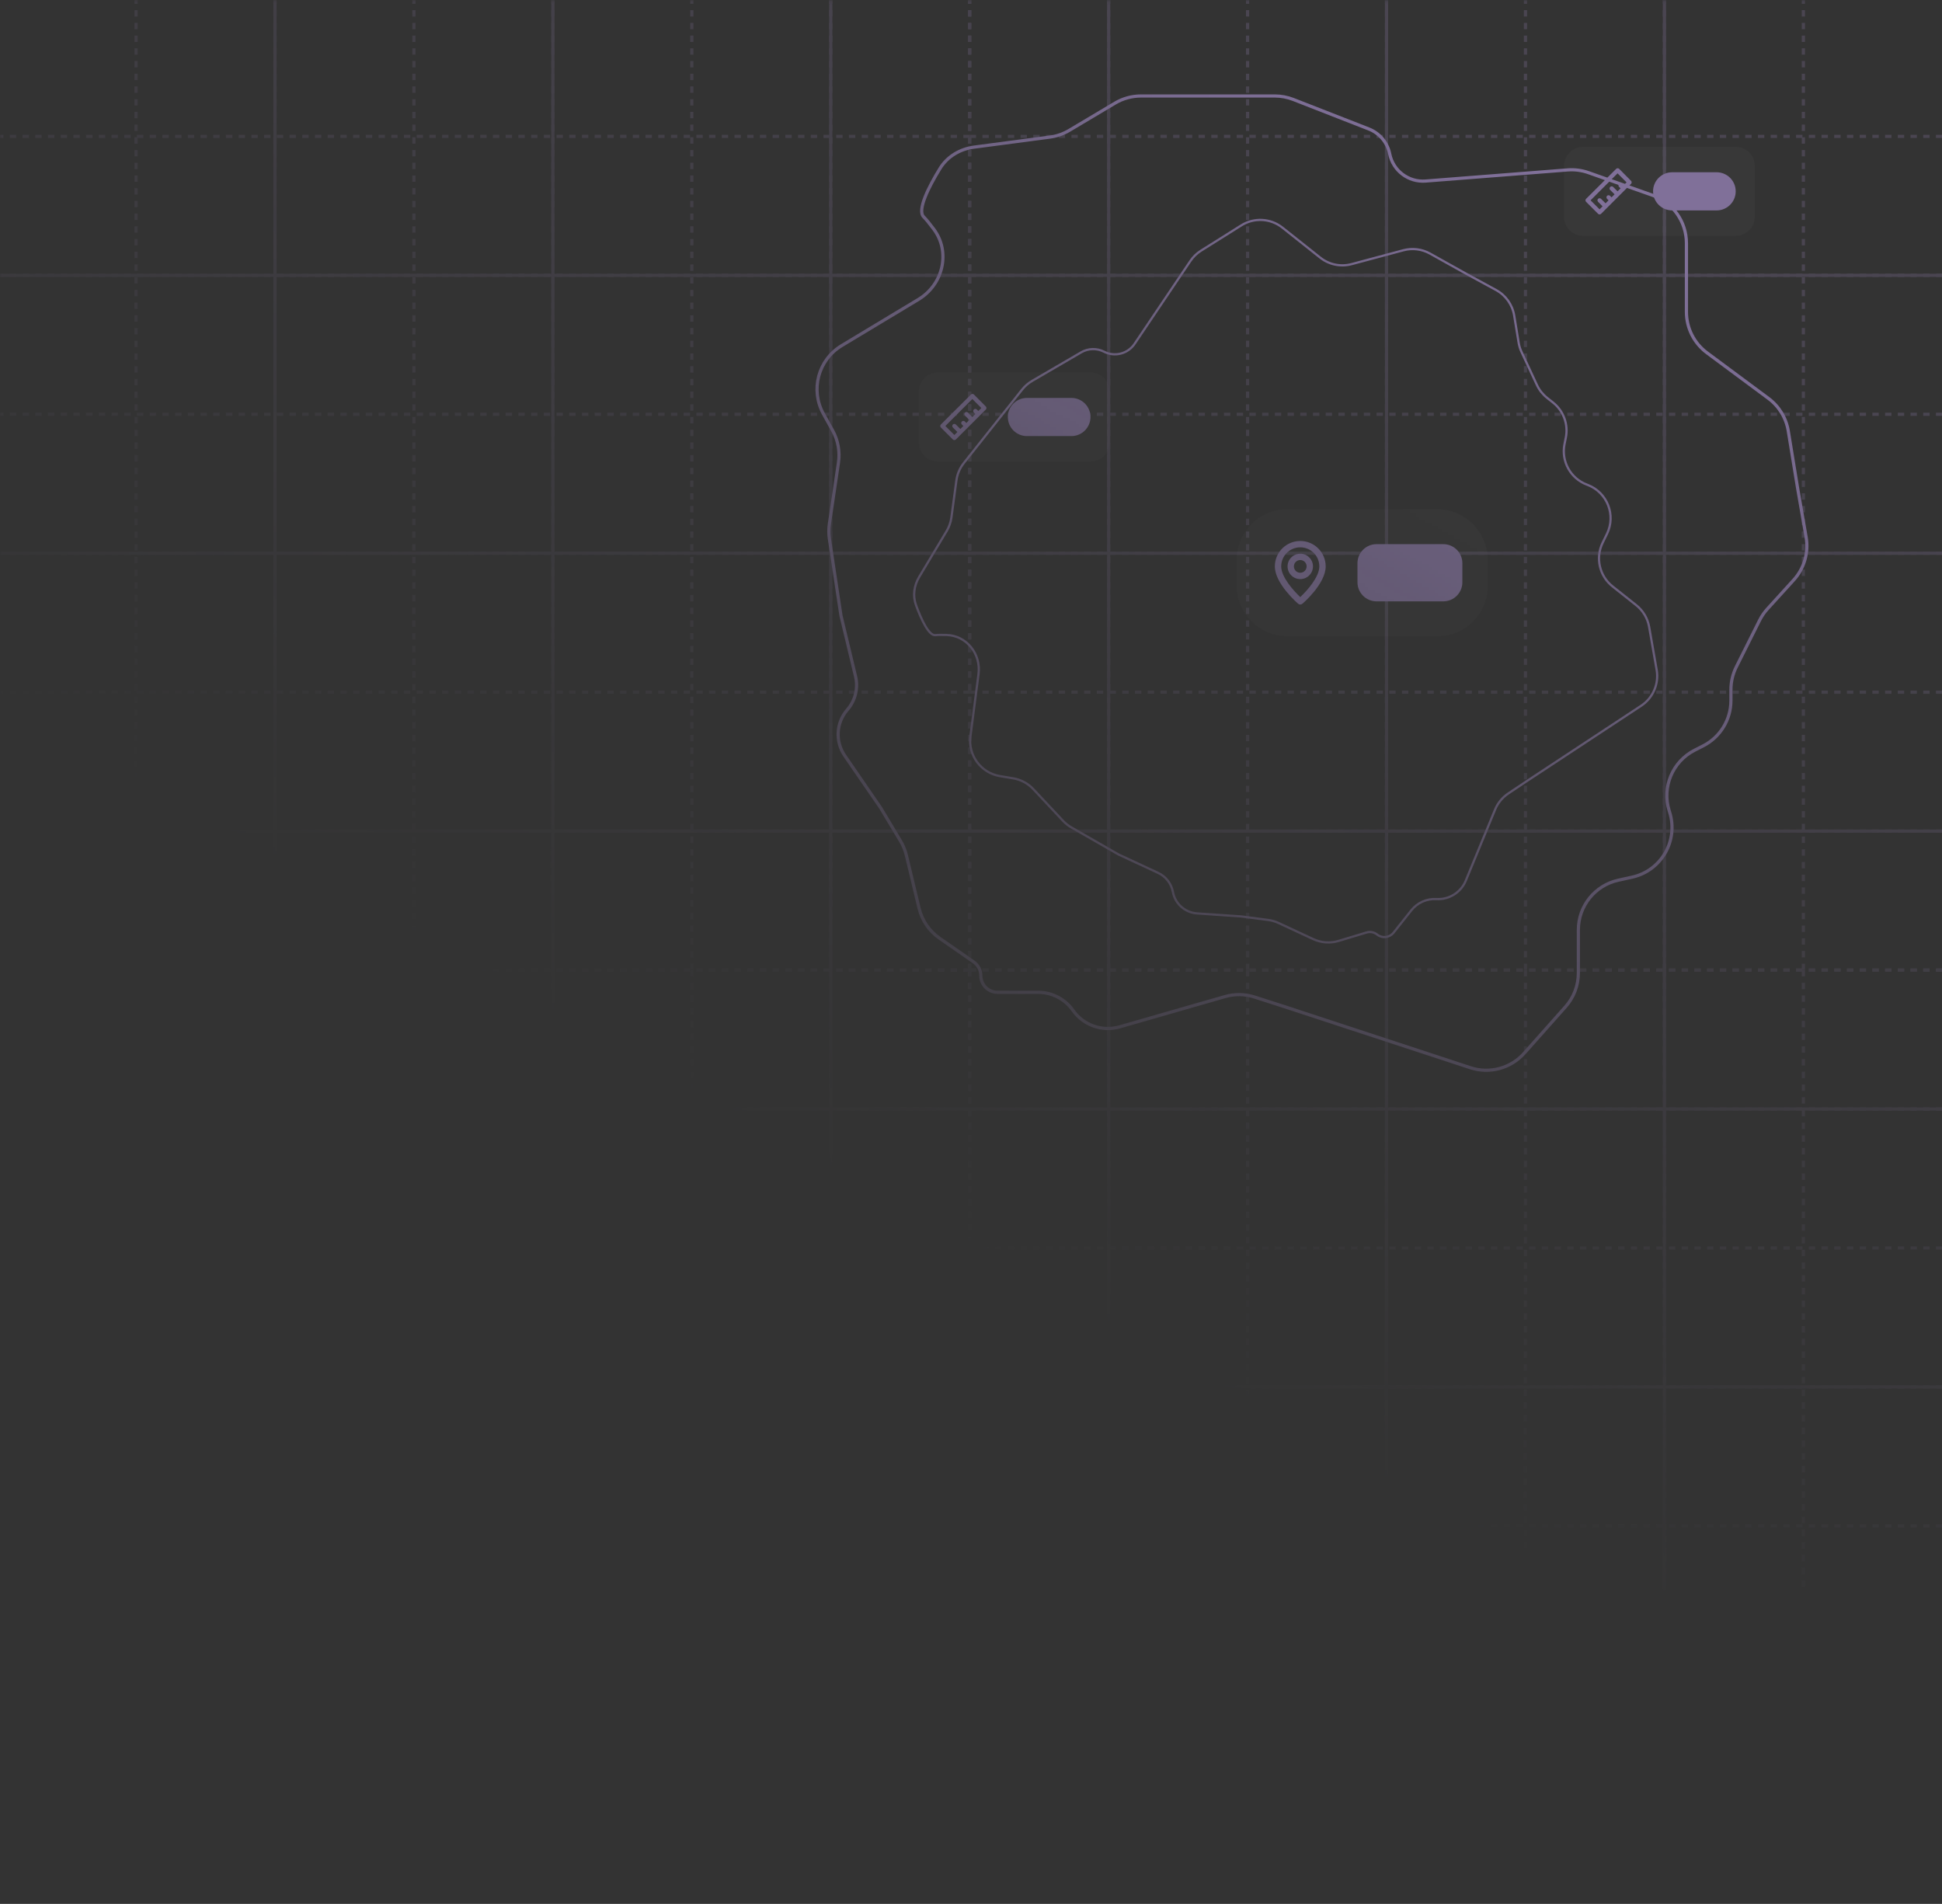 <svg width="611" height="599" viewBox="0 0 611 599" fill="none" xmlns="http://www.w3.org/2000/svg">
<rect x="0" y="0" width="611" height="599" fill="#333333" stroke="none"/>
<g opacity="0.5">
<mask id="mask0_1635_22750" style="mask-type:alpha" maskUnits="userSpaceOnUse" x="0" y="0" width="612" height="501">
<rect y="0.197" width="612" height="500" fill="url(#paint0_linear_1635_22750)"/>
</mask>
<g mask="url(#mask0_1635_22750)">
<g opacity="0.3">
<path d="M42.809 -0.803V305.197" stroke="#CDADFF" stroke-linejoin="bevel" stroke-dasharray="2 2"/>
<path d="M86.519 -0.803V305.197" stroke="#CDADFF" stroke-linejoin="bevel" stroke-dasharray="2 2"/>
<path d="M130.234 -0.803V305.197" stroke="#CDADFF" stroke-linejoin="bevel" stroke-dasharray="2 2"/>
<path d="M173.953 -0.803V305.197" stroke="#CDADFF" stroke-linejoin="bevel" stroke-dasharray="2 2"/>
<path d="M217.668 -0.803V305.197" stroke="#CDADFF" stroke-linejoin="bevel" stroke-dasharray="2 2"/>
<path d="M261.379 -0.803V305.197" stroke="#CDADFF" stroke-linejoin="bevel" stroke-dasharray="2 2"/>
<path d="M305.094 -0.803V305.197" stroke="#CDADFF" stroke-linejoin="bevel" stroke-dasharray="2 2"/>
<path d="M-0.906 305.197L305.094 305.197" stroke="#CDADFF" stroke-linejoin="bevel" stroke-dasharray="2 2"/>
<path d="M-0.906 261.482L305.094 261.482" stroke="#CDADFF" stroke-linejoin="bevel" stroke-dasharray="2 2"/>
<path d="M-0.906 217.77L305.094 217.77" stroke="#CDADFF" stroke-linejoin="bevel" stroke-dasharray="2 2"/>
<path d="M-0.906 174.055L305.094 174.055" stroke="#CDADFF" stroke-linejoin="bevel" stroke-dasharray="2 2"/>
<path d="M-0.906 130.34L305.094 130.34" stroke="#CDADFF" stroke-linejoin="bevel" stroke-dasharray="2 2"/>
<path d="M-0.906 86.625L305.094 86.625" stroke="#CDADFF" stroke-linejoin="bevel" stroke-dasharray="2 2"/>
<path d="M-0.906 42.912L305.094 42.912" stroke="#CDADFF" stroke-linejoin="bevel" stroke-dasharray="2 2"/>
<path d="M42.809 305.197V611.197" stroke="#CDADFF" stroke-linejoin="bevel" stroke-dasharray="2 2"/>
<path d="M86.519 305.197V611.197" stroke="#CDADFF" stroke-linejoin="bevel" stroke-dasharray="2 2"/>
<path d="M130.234 305.197V611.197" stroke="#CDADFF" stroke-linejoin="bevel" stroke-dasharray="2 2"/>
<path d="M173.953 305.197V611.197" stroke="#CDADFF" stroke-linejoin="bevel" stroke-dasharray="2 2"/>
<path d="M217.668 305.197V611.197" stroke="#CDADFF" stroke-linejoin="bevel" stroke-dasharray="2 2"/>
<path d="M261.379 305.197V611.197" stroke="#CDADFF" stroke-linejoin="bevel" stroke-dasharray="2 2"/>
<path d="M305.094 305.197V611.197" stroke="#CDADFF" stroke-linejoin="bevel" stroke-dasharray="2 2"/>
<path d="M-0.906 480.055L305.094 480.055" stroke="#CDADFF" stroke-linejoin="bevel" stroke-dasharray="2 2"/>
<path d="M-0.906 436.34L305.094 436.34" stroke="#CDADFF" stroke-linejoin="bevel" stroke-dasharray="2 2"/>
<path d="M-0.906 392.625L305.094 392.625" stroke="#CDADFF" stroke-linejoin="bevel" stroke-dasharray="2 2"/>
<path d="M-0.906 348.912L305.094 348.912" stroke="#CDADFF" stroke-linejoin="bevel" stroke-dasharray="2 2"/>
<path d="M-0.906 305.197L305.094 305.197" stroke="#CDADFF" stroke-linejoin="bevel" stroke-dasharray="2 2"/>
<path d="M305.094 -0.803V305.197" stroke="#CDADFF" stroke-linejoin="bevel" stroke-dasharray="2 2"/>
<path d="M348.809 -0.803V305.197" stroke="#CDADFF" stroke-linejoin="bevel" stroke-dasharray="2 2"/>
<path d="M392.52 -0.803V305.197" stroke="#CDADFF" stroke-linejoin="bevel" stroke-dasharray="2 2"/>
<path d="M436.234 -0.803V305.197" stroke="#CDADFF" stroke-linejoin="bevel" stroke-dasharray="2 2"/>
<path d="M479.953 -0.803V305.197" stroke="#CDADFF" stroke-linejoin="bevel" stroke-dasharray="2 2"/>
<path d="M523.668 -0.803V305.197" stroke="#CDADFF" stroke-linejoin="bevel" stroke-dasharray="2 2"/>
<path d="M567.379 -0.803V305.197" stroke="#CDADFF" stroke-linejoin="bevel" stroke-dasharray="2 2"/>
<path d="M305.094 305.197L611.094 305.197" stroke="#CDADFF" stroke-linejoin="bevel" stroke-dasharray="2 2"/>
<path d="M305.094 261.482L611.094 261.482" stroke="#CDADFF" stroke-linejoin="bevel" stroke-dasharray="2 2"/>
<path d="M305.094 217.77L611.094 217.77" stroke="#CDADFF" stroke-linejoin="bevel" stroke-dasharray="2 2"/>
<path d="M305.094 174.055L611.094 174.055" stroke="#CDADFF" stroke-linejoin="bevel" stroke-dasharray="2 2"/>
<path d="M305.094 130.34L611.094 130.34" stroke="#CDADFF" stroke-linejoin="bevel" stroke-dasharray="2 2"/>
<path d="M305.094 86.625L611.094 86.625" stroke="#CDADFF" stroke-linejoin="bevel" stroke-dasharray="2 2"/>
<path d="M305.094 42.912L611.094 42.912" stroke="#CDADFF" stroke-linejoin="bevel" stroke-dasharray="2 2"/>
<path d="M305.094 305.197V611.197" stroke="#CDADFF" stroke-linejoin="bevel" stroke-dasharray="2 2"/>
<path d="M348.809 305.197V611.197" stroke="#CDADFF" stroke-linejoin="bevel" stroke-dasharray="2 2"/>
<path d="M392.52 305.197V611.197" stroke="#CDADFF" stroke-linejoin="bevel" stroke-dasharray="2 2"/>
<path d="M436.234 305.197V611.197" stroke="#CDADFF" stroke-linejoin="bevel" stroke-dasharray="2 2"/>
<path d="M479.953 305.197V611.197" stroke="#CDADFF" stroke-linejoin="bevel" stroke-dasharray="2 2"/>
<path d="M523.668 305.197V611.197" stroke="#CDADFF" stroke-linejoin="bevel" stroke-dasharray="2 2"/>
<path d="M567.379 305.197V611.197" stroke="#CDADFF" stroke-linejoin="bevel" stroke-dasharray="2 2"/>
<path d="M305.094 480.055L611.094 480.055" stroke="#CDADFF" stroke-linejoin="bevel" stroke-dasharray="2 2"/>
<path d="M305.094 436.34L611.094 436.34" stroke="#CDADFF" stroke-linejoin="bevel" stroke-dasharray="2 2"/>
<path d="M305.094 392.625L611.094 392.625" stroke="#CDADFF" stroke-linejoin="bevel" stroke-dasharray="2 2"/>
<path d="M305.094 348.912L611.094 348.912" stroke="#CDADFF" stroke-linejoin="bevel" stroke-dasharray="2 2"/>
<path d="M305.094 305.197L611.094 305.197" stroke="#CDADFF" stroke-linejoin="bevel" stroke-dasharray="2 2"/>
<path d="M86.519 -0.803V611.197" stroke="#CDADFF" stroke-linejoin="bevel"/>
<path d="M173.953 -0.803V611.197" stroke="#CDADFF" stroke-linejoin="bevel"/>
<path d="M261.379 -0.803V611.197" stroke="#CDADFF" stroke-linejoin="bevel"/>
<path d="M348.812 -0.803V611.197" stroke="#CDADFF" stroke-linejoin="bevel"/>
<path d="M436.234 -0.803V611.197" stroke="#CDADFF" stroke-linejoin="bevel"/>
<path d="M523.668 -0.803V611.197" stroke="#CDADFF" stroke-linejoin="bevel"/>
<path d="M-0.906 436.341L611.094 436.341" stroke="#CDADFF" stroke-linejoin="bevel"/>
<path d="M-0.906 348.912L611.094 348.912" stroke="#CDADFF" stroke-linejoin="bevel"/>
<path d="M-0.906 261.483L611.094 261.483" stroke="#CDADFF" stroke-linejoin="bevel"/>
<path d="M-0.906 174.055L611.094 174.055" stroke="#CDADFF" stroke-linejoin="bevel"/>
<path d="M-0.906 86.626L611.094 86.626" stroke="#CDADFF" stroke-linejoin="bevel"/>
</g>
<path d="M326.63 312.197H313.843C310.942 312.197 308.591 309.846 308.591 306.945C308.591 305.224 307.748 303.612 306.334 302.63L295.599 295.175C292.373 292.935 290.084 289.587 289.167 285.768L285.163 269.085C284.783 267.502 284.164 265.987 283.327 264.591L277.094 254.197L265.779 237.74C262.727 233.3 263.064 227.357 266.6 223.291C269.107 220.408 270.066 216.492 269.174 212.778L264.594 193.697L260.951 169.563C260.714 167.995 260.712 166.4 260.944 164.83L263.801 145.551C264.315 142.079 263.673 138.533 261.974 135.461L259.06 130.195C254.893 122.662 257.433 113.182 264.809 108.742L288.973 94.195C296.701 89.543 299.18 79.329 293.786 72.099C292.519 70.401 291.394 69.001 290.591 68.197C288.541 66.148 292.081 58.973 295.76 52.986C298.08 49.212 302.083 46.867 306.475 46.286L330.331 43.129C332.482 42.844 334.552 42.125 336.416 41.016L350.808 32.449C353.284 30.975 356.111 30.197 358.992 30.197H401.077C403.068 30.197 405.043 30.569 406.898 31.294L430.657 40.575C434.043 41.897 436.522 44.853 437.235 48.417C438.294 53.712 443.142 57.38 448.525 56.959L493.212 53.462C495.44 53.287 497.679 53.581 499.786 54.325L519.916 61.43C526.313 63.687 530.591 69.734 530.591 76.517V98.145C530.591 103.211 532.989 107.977 537.057 110.995L556.379 125.331C559.721 127.81 561.966 131.495 562.636 135.602L565.591 153.697L568.249 168.985C569.096 173.851 567.647 178.835 564.325 182.489L556.075 191.564C555.09 192.648 554.259 193.862 553.604 195.171L546.28 209.819C545.169 212.041 544.591 214.49 544.591 216.974V220.402C544.591 226.414 541.221 231.918 535.867 234.652L533.158 236.035C526.194 239.591 522.821 247.66 525.181 255.115L525.307 255.513C528.145 264.475 522.681 273.942 513.5 275.967L509.144 276.928C501.812 278.546 496.591 285.044 496.591 292.552V306.114C496.591 310.033 495.153 313.815 492.549 316.744L479.566 331.349C475.331 336.114 468.672 337.91 462.615 335.921L404.091 316.697L394.725 313.687C391.704 312.716 388.462 312.665 385.412 313.541L352.266 323.062C346.774 324.639 340.885 322.563 337.597 317.89C335.085 314.321 330.994 312.197 326.63 312.197Z" stroke="#CDADFF"/>
<path d="M444.03 286.401L438.455 293.425C437.191 295.019 434.874 295.285 433.28 294.02C432.335 293.27 431.082 293.031 429.927 293.379L421.152 296.026C418.515 296.821 415.678 296.619 413.18 295.458L402.27 290.385C401.236 289.904 400.133 289.583 399.002 289.434L390.575 288.327L376.602 287.367C372.832 287.108 369.715 284.332 369.023 280.617C368.533 277.984 366.799 275.75 364.371 274.62L351.893 268.818L337.048 260.298C336.083 259.744 335.206 259.05 334.445 258.238L325.1 248.265C323.417 246.468 321.189 245.275 318.761 244.869L314.598 244.174C308.644 243.179 304.544 237.651 305.32 231.664L307.864 212.049C308.677 205.776 304.148 199.961 297.824 199.772C296.34 199.728 295.08 199.735 294.288 199.827C292.269 200.059 289.871 194.986 288.187 190.356C287.125 187.436 287.582 184.215 289.177 181.549L297.843 167.068C298.624 165.763 299.131 164.312 299.335 162.805L300.903 151.164C301.173 149.162 301.978 147.27 303.234 145.687L321.581 122.57C322.449 121.476 323.514 120.554 324.721 119.85L340.177 110.845C342.379 109.562 345.084 109.489 347.352 110.651C350.722 112.378 354.851 111.314 356.966 108.173L374.526 82.102C375.402 80.802 376.539 79.7 377.866 78.867L390.545 70.907C394.574 68.377 399.76 68.663 403.486 71.621L415.366 81.049C418.149 83.257 421.812 84.018 425.244 83.099L441.542 78.735C444.361 77.98 447.363 78.353 449.912 79.776L461.139 86.041L470.696 91.246C473.738 92.902 475.844 95.87 476.403 99.288L477.792 107.776C477.957 108.79 478.262 109.776 478.696 110.706L483.549 121.115C484.285 122.694 485.379 124.079 486.743 125.162L488.626 126.657C491.928 129.277 493.483 133.528 492.65 137.661L492.229 139.752C491.147 145.127 494.108 150.498 499.232 152.451L499.506 152.555C505.666 154.904 508.484 162.032 505.594 167.958L504.223 170.77C501.915 175.503 503.208 181.204 507.333 184.477L514.782 190.389C516.935 192.097 518.386 194.536 518.859 197.243L521.223 210.742C521.993 215.145 520.077 219.587 516.343 222.046L480.27 245.814L474.534 249.646C472.683 250.882 471.242 252.641 470.394 254.698L461.174 277.056C459.646 280.76 455.938 283.09 451.938 282.859C448.882 282.683 445.932 284.004 444.03 286.401Z" stroke="#CDADFF" stroke-width="0.701"/>
<path d="M492.094 52.197C492.094 48.884 494.78 46.197 498.094 46.197H546.094C549.407 46.197 552.094 48.884 552.094 52.197V68.197C552.094 71.511 549.407 74.197 546.094 74.197H498.094C494.78 74.197 492.094 71.511 492.094 68.197V52.197Z" fill="white" fill-opacity="0.05"/>
<g clip-path="url(#clip0_1635_22750)">
<path d="M513.169 56.897L509.429 53.124C509.366 53.062 509.292 53.013 509.211 52.98C509.13 52.947 509.043 52.93 508.955 52.931C508.78 52.931 508.613 53.001 508.489 53.124L499.022 62.557C498.898 62.682 498.828 62.851 498.828 63.027C498.828 63.203 498.898 63.372 499.022 63.497L502.795 67.271C502.858 67.332 502.931 67.381 503.013 67.415C503.094 67.448 503.181 67.465 503.269 67.464C503.444 67.463 503.611 67.394 503.735 67.271L505.622 65.384L511.282 59.724L513.169 57.837C513.293 57.712 513.363 57.544 513.363 57.367C513.363 57.191 513.293 57.022 513.169 56.897ZM510.809 58.311L510.335 57.837C510.21 57.713 510.041 57.644 509.865 57.644C509.689 57.644 509.52 57.713 509.395 57.837C509.333 57.899 509.283 57.973 509.249 58.054C509.216 58.136 509.198 58.223 509.198 58.311C509.198 58.399 509.216 58.486 509.249 58.567C509.283 58.648 509.333 58.722 509.395 58.784L509.869 59.257L508.922 60.197L507.509 58.784C507.381 58.675 507.217 58.618 507.049 58.624C506.882 58.631 506.722 58.7 506.604 58.819C506.485 58.938 506.415 59.097 506.409 59.265C506.402 59.432 506.459 59.596 506.569 59.724L507.982 61.137L507.035 62.084L506.569 61.611C506.443 61.485 506.273 61.415 506.095 61.415C505.918 61.415 505.748 61.485 505.622 61.611C505.496 61.736 505.426 61.907 505.426 62.084C505.426 62.261 505.496 62.432 505.622 62.557L506.095 63.024L505.155 63.971L503.735 62.557C503.61 62.433 503.441 62.364 503.265 62.364C503.089 62.364 502.92 62.433 502.795 62.557C502.671 62.682 502.601 62.851 502.601 63.027C502.601 63.203 502.671 63.372 502.795 63.497L504.209 64.911L503.269 65.857L500.435 63.024L508.922 54.537L511.755 57.371L510.809 58.311Z" fill="#CDADFF"/>
</g>
<path d="M520.094 60.197C520.094 56.884 522.78 54.197 526.094 54.197H540.094C543.407 54.197 546.094 56.884 546.094 60.197C546.094 63.511 543.407 66.197 540.094 66.197H526.094C522.78 66.197 520.094 63.511 520.094 60.197Z" fill="#CDADFF"/>
<path d="M289.094 123.197C289.094 119.884 291.78 117.197 295.094 117.197H343.094C346.407 117.197 349.094 119.884 349.094 123.197V139.197C349.094 142.511 346.407 145.197 343.094 145.197H295.094C291.78 145.197 289.094 142.511 289.094 139.197V123.197Z" fill="white" fill-opacity="0.05"/>
<g clip-path="url(#clip1_1635_22750)">
<path d="M310.169 127.897L306.429 124.124C306.366 124.062 306.292 124.013 306.211 123.98C306.13 123.947 306.043 123.93 305.955 123.931C305.78 123.931 305.613 124.001 305.489 124.124L296.022 133.557C295.898 133.682 295.828 133.851 295.828 134.027C295.828 134.203 295.898 134.372 296.022 134.497L299.795 138.271C299.858 138.332 299.931 138.381 300.013 138.415C300.094 138.448 300.181 138.465 300.269 138.464C300.444 138.463 300.611 138.394 300.735 138.271L302.622 136.384L308.282 130.724L310.169 128.837C310.293 128.712 310.363 128.543 310.363 128.367C310.363 128.191 310.293 128.022 310.169 127.897ZM307.809 129.311L307.335 128.837C307.21 128.713 307.041 128.643 306.865 128.643C306.689 128.643 306.52 128.713 306.395 128.837C306.333 128.899 306.283 128.973 306.249 129.054C306.216 129.136 306.198 129.223 306.198 129.311C306.198 129.399 306.216 129.486 306.249 129.567C306.283 129.648 306.333 129.722 306.395 129.784L306.869 130.257L305.922 131.197L304.509 129.784C304.381 129.675 304.217 129.618 304.049 129.624C303.882 129.631 303.722 129.7 303.604 129.819C303.485 129.938 303.415 130.097 303.409 130.265C303.402 130.432 303.459 130.596 303.569 130.724L304.982 132.137L304.035 133.084L303.569 132.611C303.443 132.485 303.273 132.415 303.095 132.415C302.918 132.415 302.748 132.485 302.622 132.611C302.496 132.736 302.426 132.906 302.426 133.084C302.426 133.262 302.496 133.432 302.622 133.557L303.095 134.024L302.155 134.971L300.735 133.557C300.61 133.433 300.441 133.363 300.265 133.363C300.089 133.363 299.92 133.433 299.795 133.557C299.671 133.682 299.601 133.851 299.601 134.027C299.601 134.203 299.671 134.372 299.795 134.497L301.209 135.911L300.269 136.857L297.435 134.024L305.922 125.537L308.755 128.371L307.809 129.311Z" fill="#CDADFF"/>
</g>
<path d="M317.094 131.197C317.094 127.884 319.78 125.197 323.094 125.197H337.094C340.407 125.197 343.094 127.884 343.094 131.197C343.094 134.511 340.407 137.197 337.094 137.197H323.094C319.78 137.197 317.094 134.511 317.094 131.197Z" fill="#CDADFF"/>
<path d="M389.094 176.197C389.094 167.361 396.257 160.197 405.094 160.197H452.094C460.93 160.197 468.094 167.361 468.094 176.197V184.197C468.094 193.034 460.93 200.197 452.094 200.197H405.094C396.257 200.197 389.094 193.034 389.094 184.197V176.197Z" fill="white" fill-opacity="0.05"/>
<path d="M409.094 170.197C406.972 170.197 404.937 171.04 403.437 172.54C401.937 174.041 401.094 176.076 401.094 178.197C401.094 183.597 408.144 189.697 408.444 189.957C408.625 190.112 408.855 190.197 409.094 190.197C409.332 190.197 409.563 190.112 409.744 189.957C410.094 189.697 417.094 183.597 417.094 178.197C417.094 176.076 416.251 174.041 414.751 172.54C413.25 171.04 411.215 170.197 409.094 170.197ZM409.094 187.847C406.964 185.847 403.094 181.537 403.094 178.197C403.094 176.606 403.726 175.08 404.851 173.955C405.976 172.829 407.502 172.197 409.094 172.197C410.685 172.197 412.211 172.829 413.336 173.955C414.462 175.08 415.094 176.606 415.094 178.197C415.094 181.537 411.224 185.857 409.094 187.847ZM409.094 174.197C408.303 174.197 407.529 174.432 406.871 174.871C406.214 175.311 405.701 175.936 405.398 176.667C405.095 177.397 405.016 178.202 405.171 178.978C405.325 179.754 405.706 180.466 406.265 181.026C406.825 181.585 407.537 181.966 408.313 182.12C409.089 182.275 409.894 182.196 410.624 181.893C411.355 181.59 411.98 181.077 412.42 180.42C412.859 179.762 413.094 178.988 413.094 178.197C413.094 177.136 412.672 176.119 411.922 175.369C411.172 174.619 410.155 174.197 409.094 174.197ZM409.094 180.197C408.698 180.197 408.312 180.08 407.983 179.86C407.654 179.64 407.397 179.328 407.246 178.963C407.095 178.597 407.055 178.195 407.132 177.807C407.209 177.419 407.4 177.063 407.68 176.783C407.959 176.503 408.316 176.313 408.704 176.236C409.092 176.159 409.494 176.198 409.859 176.35C410.225 176.501 410.537 176.757 410.757 177.086C410.976 177.415 411.094 177.802 411.094 178.197C411.094 178.728 410.883 179.236 410.508 179.611C410.133 179.987 409.624 180.197 409.094 180.197Z" fill="#CDADFF"/>
<path d="M427.094 177.197C427.094 173.884 429.78 171.197 433.094 171.197H454.094C457.407 171.197 460.094 173.884 460.094 177.197V183.197C460.094 186.511 457.407 189.197 454.094 189.197H433.094C429.78 189.197 427.094 186.511 427.094 183.197V177.197Z" fill="#CDADFF"/>
</g>
</g>
<defs>
<linearGradient id="paint0_linear_1635_22750" x1="383" y1="0.197" x2="196.5" y2="333.5" gradientUnits="userSpaceOnUse">
<stop/>
<stop offset="1" stop-color="#D9D9D9" stop-opacity="0"/>
</linearGradient>
<clipPath id="clip0_1635_22750">
<rect width="16" height="16" fill="white" transform="translate(498.094 52.197)"/>
</clipPath>
<clipPath id="clip1_1635_22750">
<rect width="16" height="16" fill="white" transform="translate(295.094 123.197)"/>
</clipPath>
</defs>
</svg>
